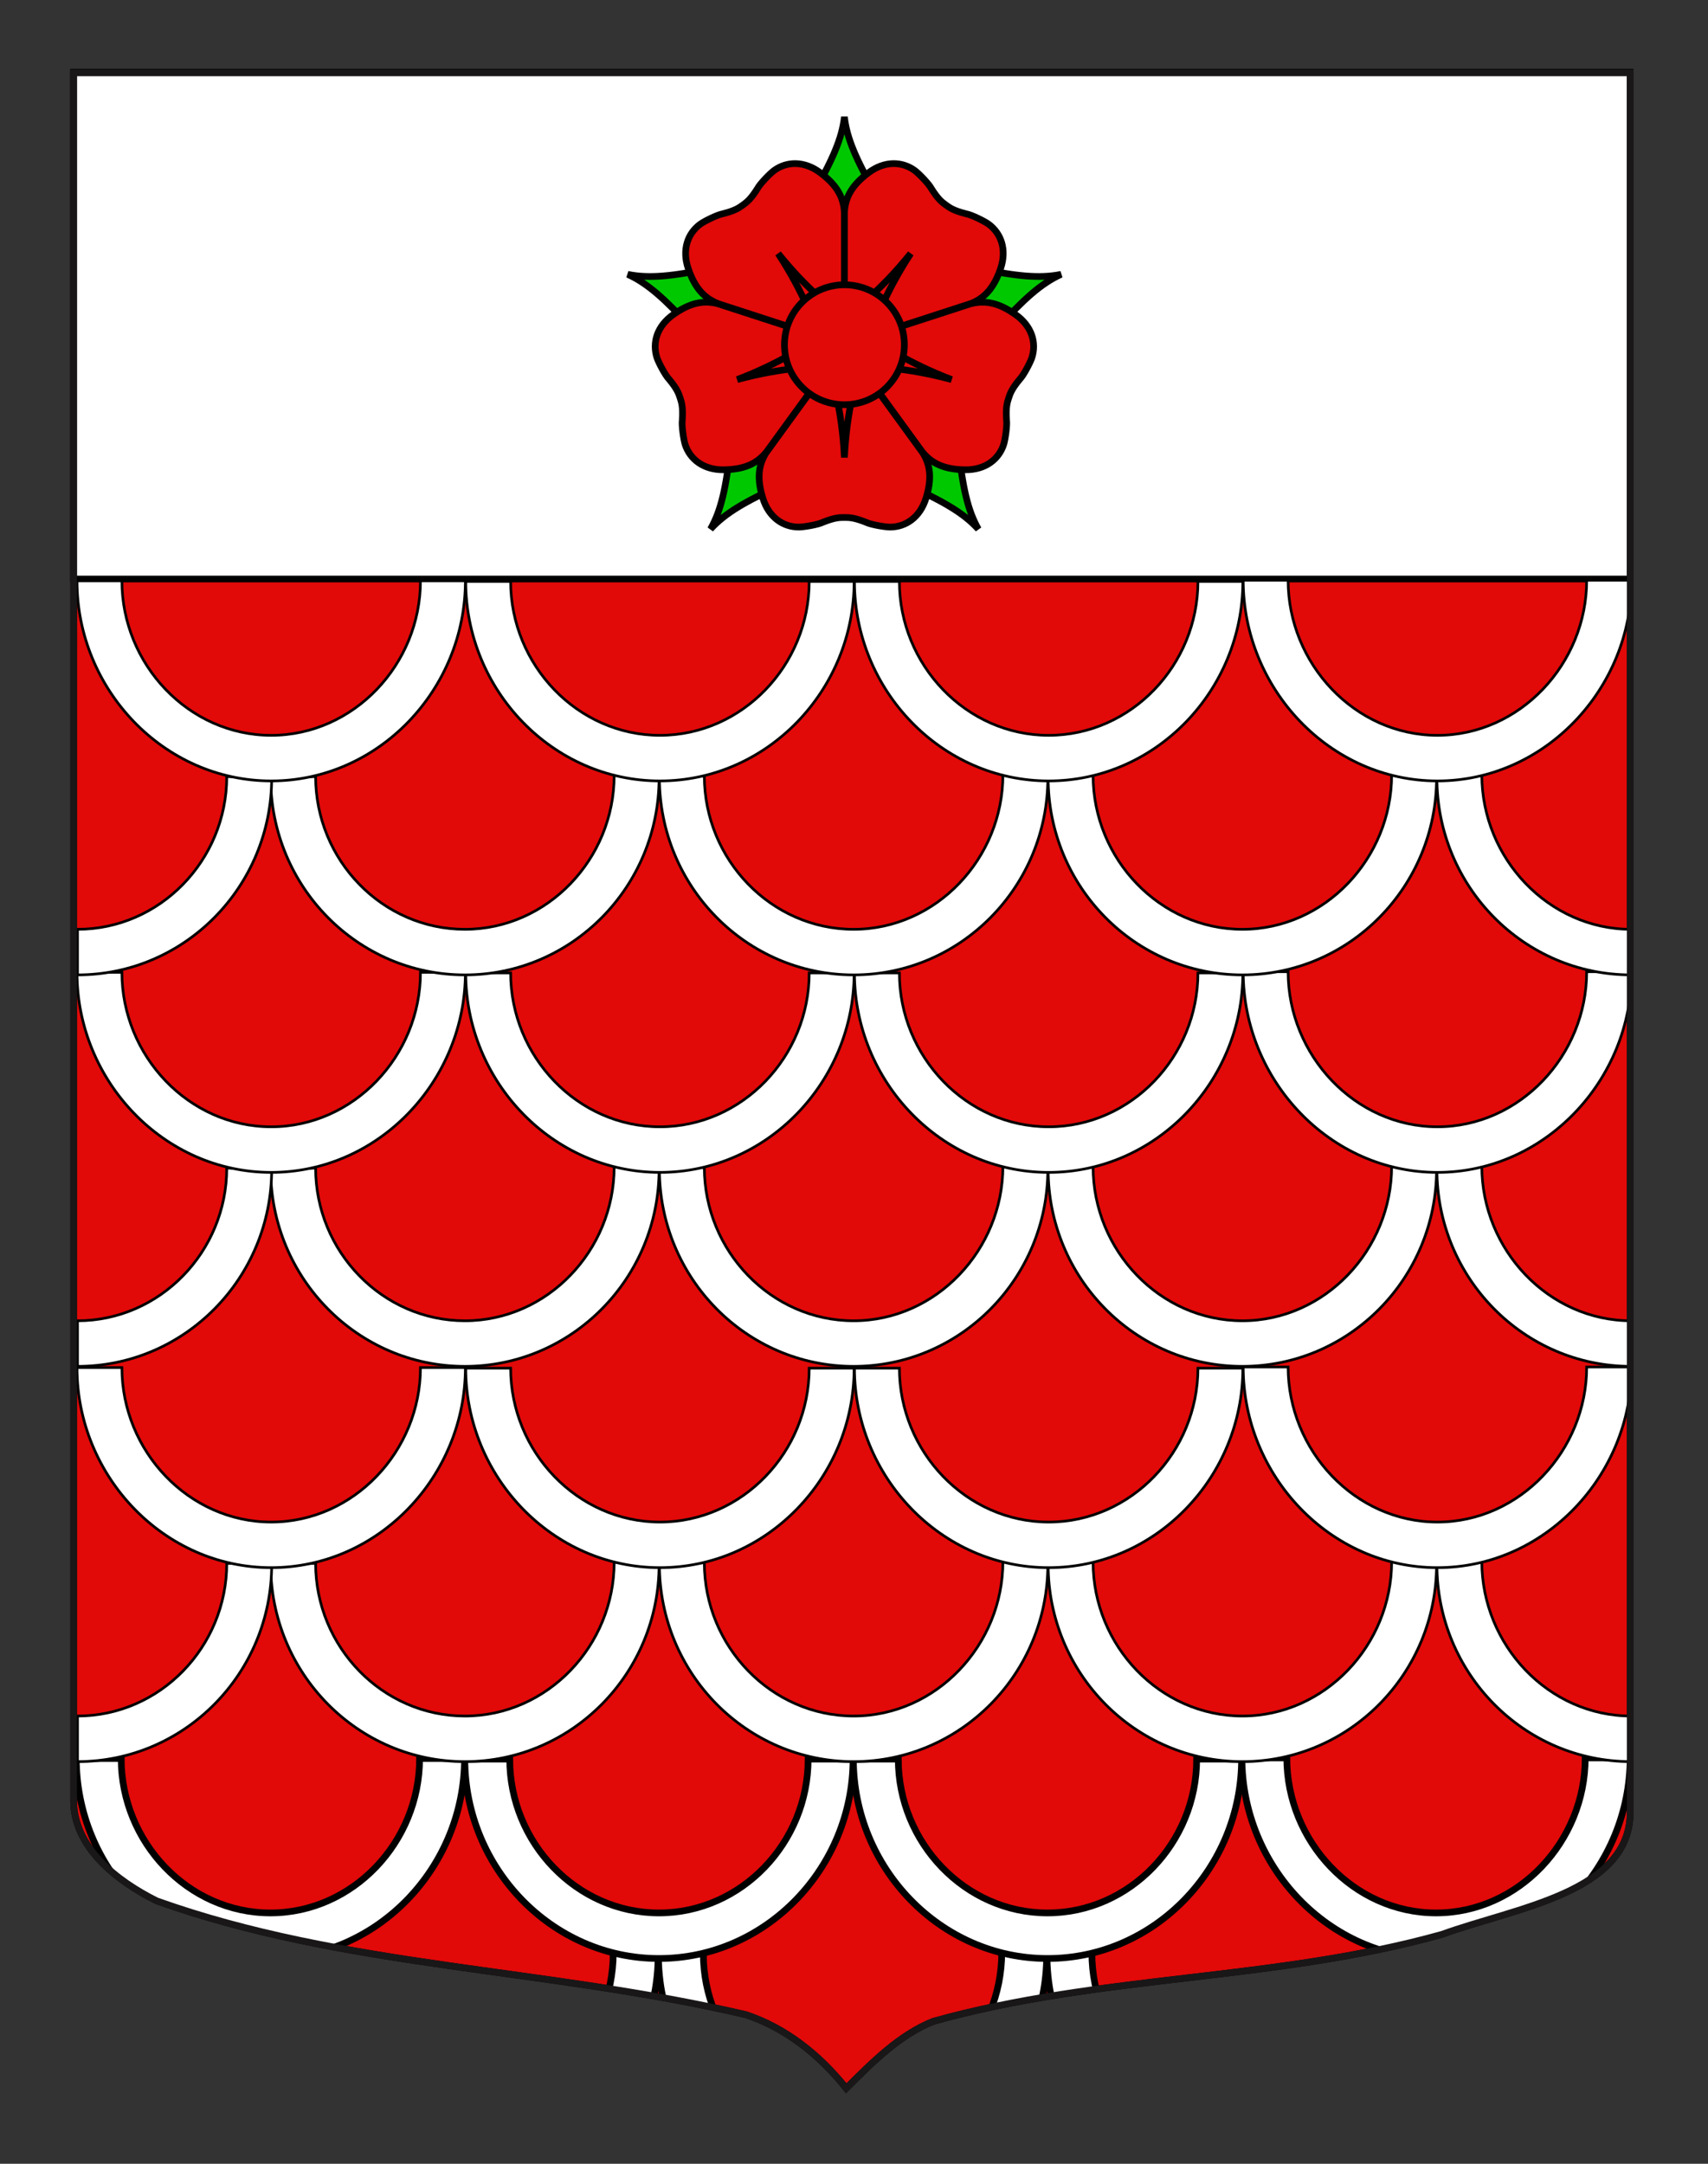 <?xml version="1.0" encoding="utf-8"?>
<!-- Generator: Adobe Illustrator 15.1.0, SVG Export Plug-In . SVG Version: 6.00 Build 0)  -->
<!DOCTYPE svg PUBLIC "-//W3C//DTD SVG 1.0//EN" "http://www.w3.org/TR/2001/REC-SVG-20010904/DTD/svg10.dtd">
<svg version="1.0" id="Calque_2" xmlns="http://www.w3.org/2000/svg" xmlns:xlink="http://www.w3.org/1999/xlink" x="0px" y="0px"
	 width="255.118px" height="323.149px" viewBox="0 0 255.118 323.149" enable-background="new 0 0 255.118 323.149"
	 xml:space="preserve">
<rect x="0" y="0" width="255.118" height="323.149" fill="#333333" stroke="none"/>
<path id="Fond_x5F_de_x5F_l_x5F_ecu_2_" fill="#E20909" stroke="#000000" d="M10.994,10.88c78,0,154.505,0,232.505,0
	c0,135.583,0,149.083,0,259.75c0,12.043-17.099,14.25-28.1,18.25c-25,7-51,6-76,13c-5,2-9,6-13,10c-4-5-9-9-15-11c-30-7-60-7-88-17
	c-6-3-12.406-8-12.406-15C10.994,245.339,10.994,147.255,10.994,10.88z"/>
<rect id="Chef" x="10.988" y="10.782" fill="#FFFFFF" stroke="#000000" width="232.5" height="75.692"/>
<g id="Papelonne">
	<defs>
		<path id="Fond_x5F_de_x5F_l_x5F_ecu_1_" d="M10.994,10.88c78,0,154.505,0,232.505,0c0,135.583,0,149.083,0,259.75
			c0,12.043-17.099,14.25-28.1,18.25c-25,7-51,6-76,13c-5,2-9,6-13,10c-4-5-9-9-15-11c-30-7-60-7-88-17c-6-3-12.406-8-12.406-15
			C10.994,245.339,10.994,147.255,10.994,10.88z"/>
	</defs>
	<clipPath id="Fond_x5F_de_x5F_l_x5F_ecu_3_">
		<use xlink:href="#Fond_x5F_de_x5F_l_x5F_ecu_1_"  overflow="visible"/>
	</clipPath>
	<g clip-path="url(#Fond_x5F_de_x5F_l_x5F_ecu_3_)">
		<g>
			<g id="g3561_3_" transform="translate(3.83,-76.553)">
				<path id="path3547_3_" fill="#FFFFFF" stroke="#000000" d="M152.504,368.579l-6.705-0.445c0,12.486-9.982,23.062-22.285,23.062
					c-12.303,0-22.29-10.398-22.29-22.883l-6.705,0.266c0,16.242,12.991,29.422,28.995,29.422
					C139.516,398,152.504,384.821,152.504,368.579z"/>
				<path id="path3549_3_" fill="#FFFFFF" stroke="#000000" d="M94.47,368.579l-6.705-0.355c0,12.486-9.983,22.973-22.285,22.973
					s-22.288-10.309-22.288-22.795l-6.707,0.178c0,16.242,12.991,29.422,28.995,29.422C81.483,398,94.47,384.821,94.47,368.579z"/>
				<path id="path3551_3_" fill="#FFFFFF" stroke="#000000" d="M210.538,368.579l-6.704-0.445c0,12.486-9.984,23.062-22.285,23.062
					c-12.304,0-22.289-10.486-22.289-22.973l-6.705,0.355c0,16.242,12.989,29.422,28.994,29.422
					C197.551,398,210.538,384.821,210.538,368.579z"/>
			</g>
			<g id="g3539_3_" transform="translate(-190.213,0)">
				<path id="path3529_3_" fill="#FFFFFF" stroke="#000000" d="M317.628,262.717h-6.706c0,12.485-9.982,22.972-22.284,22.972
					c-12.302,0-22.29-10.486-22.29-22.972h-6.705c0,16.241,12.991,29.777,28.995,29.777
					C304.641,292.494,317.628,278.958,317.628,262.717z"/>
				<path id="path3533_3_" fill="#FFFFFF" stroke="#000000" d="M259.594,262.627h-6.706c0,12.486-9.982,23.062-22.284,23.062
					c-12.302,0-22.289-10.575-22.289-23.062h-6.705c0,16.242,12.99,29.867,28.994,29.867
					C246.607,292.494,259.594,278.869,259.594,262.627z"/>
				<path id="path3535_3_" fill="#FFFFFF" stroke="#000000" d="M375.663,262.717h-6.707c0,12.485-9.98,22.972-22.282,22.972
					c-12.303,0-22.289-10.486-22.289-22.972h-6.706c0,16.241,12.991,29.777,28.995,29.777
					C362.676,292.494,375.663,278.958,375.663,262.717z"/>
				<path id="path3525_3_" fill="#FFFFFF" stroke="#000000" d="M433.698,262.538h-6.707c0,12.485-9.981,23.15-22.283,23.15
					c-12.303,0-22.29-10.665-22.29-23.15h-6.705c0,16.241,12.99,29.956,28.995,29.956
					C420.71,292.494,433.698,278.779,433.698,262.538z"/>
			</g>
		</g>
		<g id="g3568_2_" transform="matrix(0.399,0,0,0.399,-181.817,163.718)">
			<g id="g3561_2_" transform="translate(3.83,-76.553)">
				<path id="path3547_2_" fill="#FFFFFF" stroke="#000000" d="M844.107,251.83l-16.813-1.117c0,31.31-25.032,57.831-55.88,57.831
					c-30.85,0-55.893-26.075-55.893-57.38l-16.813,0.666c0,40.729,32.576,73.778,72.706,73.778
					C811.541,325.608,844.107,292.559,844.107,251.83z"/>
				<path id="path3549_2_" fill="#FFFFFF" stroke="#000000" d="M698.583,251.83l-16.813-0.891c0,31.31-25.033,57.606-55.882,57.606
					c-30.849,0-55.889-25.85-55.889-57.16l-16.817,0.446c0,40.729,32.576,73.778,72.706,73.778
					C666.018,325.608,698.583,292.559,698.583,251.83z"/>
				<path id="path3551_2_" fill="#FFFFFF" stroke="#000000" d="M989.632,251.83l-16.811-1.117c0,31.31-25.037,57.831-55.882,57.831
					c-30.852,0-55.891-26.295-55.891-57.606l-16.813,0.891c0,40.729,32.572,73.778,72.705,73.778
					C957.066,325.608,989.632,292.559,989.632,251.83z"/>
				<path id="path3553_2_" fill="#FFFFFF" stroke="#000000" d="M1062.467,308.545c-30.855,0-55.894-26.521-55.894-57.831
					l-16.813,1.117c0,40.729,32.571,73.778,72.707,73.778V308.545z"/>
				<path id="path3555_2_" fill="#FFFFFF" stroke="#000000" d="M553.553,251.83l-16.816-0.446c0,31.31-25.03,57.16-55.878,57.16
					v17.063C520.988,325.608,553.553,292.559,553.553,251.83z"/>
			</g>
			<g id="g3539_2_" transform="translate(-190.213,0)">
				<path id="path3529_2_" fill="#FFFFFF" stroke="#000000" d="M965.636,101.784h-16.815c0,31.308-25.032,57.603-55.879,57.603
					c-30.849,0-55.893-26.295-55.893-57.603h-16.813c0,40.726,32.575,74.669,72.706,74.669
					C933.07,176.453,965.636,142.51,965.636,101.784z"/>
				<path id="path3533_2_" fill="#FFFFFF" stroke="#000000" d="M820.11,101.558h-16.815c0,31.31-25.03,57.828-55.879,57.828
					c-30.848,0-55.891-26.518-55.891-57.828h-16.813c0,40.728,32.574,74.894,72.705,74.894
					C787.545,176.453,820.11,142.287,820.11,101.558z"/>
				<path id="path3535_2_" fill="#FFFFFF" stroke="#000000" d="M1111.161,101.784h-16.818c0,31.308-25.027,57.603-55.874,57.603
					c-30.85,0-55.891-26.295-55.891-57.603h-16.816c0,40.726,32.576,74.669,72.707,74.669
					C1078.597,176.453,1111.161,142.51,1111.161,101.784z"/>
				<path id="path3525_2_" fill="#FFFFFF" stroke="#000000" d="M1256.688,101.336h-16.818c0,31.308-25.029,58.051-55.877,58.051
					c-30.85,0-55.894-26.743-55.894-58.051h-16.813c0,40.726,32.574,75.117,72.707,75.117
					C1224.122,176.453,1256.688,142.062,1256.688,101.336z"/>
			</g>
		</g>
		<g id="g3568_1_" transform="matrix(0.399,0,0,0.399,-181.817,163.718)">
			<g id="g3561_1_" transform="translate(3.83,-76.553)">
				<path id="path3547_1_" fill="#FFFFFF" stroke="#000000" d="M844.107,103.884l-16.813-1.117c0,31.31-25.032,57.831-55.88,57.831
					c-30.85,0-55.893-26.075-55.893-57.38l-16.813,0.666c0,40.728,32.576,73.777,72.706,73.777
					C811.541,177.661,844.107,144.612,844.107,103.884z"/>
				<path id="path3549_1_" fill="#FFFFFF" stroke="#000000" d="M698.583,103.884l-16.813-0.891c0,31.31-25.033,57.606-55.882,57.606
					c-30.849,0-55.889-25.85-55.889-57.16l-16.817,0.446c0,40.728,32.576,73.777,72.706,73.777
					C666.018,177.661,698.583,144.612,698.583,103.884z"/>
				<path id="path3551_1_" fill="#FFFFFF" stroke="#000000" d="M989.632,103.884l-16.811-1.117c0,31.31-25.037,57.831-55.882,57.831
					c-30.852,0-55.891-26.295-55.891-57.606l-16.813,0.891c0,40.728,32.572,73.777,72.705,73.777
					C957.066,177.661,989.632,144.612,989.632,103.884z"/>
				<path id="path3553_1_" fill="#FFFFFF" stroke="#000000" d="M1062.467,160.598c-30.855,0-55.894-26.521-55.894-57.831
					l-16.813,1.117c0,40.728,32.571,73.777,72.707,73.777V160.598z"/>
				<path id="path3555_1_" fill="#FFFFFF" stroke="#000000" d="M553.553,103.884l-16.816-0.446c0,31.31-25.03,57.16-55.878,57.16
					v17.063C520.988,177.661,553.553,144.612,553.553,103.884z"/>
			</g>
			<g id="g3539_1_" transform="translate(-190.213,0)">
				<path id="path3529_1_" fill="#FFFFFF" stroke="#000000" d="M965.636-46.163h-16.815c0,31.309-25.032,57.603-55.879,57.603
					c-30.849,0-55.893-26.294-55.893-57.603h-16.813c0,40.727,32.575,74.669,72.706,74.669
					C933.07,28.506,965.636-5.436,965.636-46.163z"/>
				<path id="path3533_1_" fill="#FFFFFF" stroke="#000000" d="M820.11-46.386h-16.815c0,31.308-25.03,57.826-55.879,57.826
					c-30.848,0-55.891-26.518-55.891-57.826h-16.813c0,40.726,32.574,74.892,72.705,74.892
					C787.545,28.506,820.11-5.66,820.11-46.386z"/>
				<path id="path3535_1_" fill="#FFFFFF" stroke="#000000" d="M1111.161-46.163h-16.818c0,31.309-25.027,57.603-55.874,57.603
					c-30.85,0-55.891-26.294-55.891-57.603h-16.816c0,40.727,32.576,74.669,72.707,74.669
					C1078.597,28.506,1111.161-5.436,1111.161-46.163z"/>
				<path id="path3525_1_" fill="#FFFFFF" stroke="#000000" d="M1256.688-46.61h-16.818c0,31.309-25.029,58.05-55.877,58.05
					c-30.85,0-55.894-26.741-55.894-58.05h-16.813c0,40.727,32.574,75.116,72.707,75.116
					C1224.122,28.506,1256.688-5.883,1256.688-46.61z"/>
			</g>
		</g>
		<g id="g3568" transform="matrix(0.399,0,0,0.399,-181.817,163.718)">
			<g id="g3561" transform="translate(3.83,-76.553)">
				<path id="path3547" fill="#FFFFFF" stroke="#000000" d="M844.107-42.639l-16.813-1.117c0,31.309-25.032,57.83-55.88,57.83
					c-30.85,0-55.893-26.075-55.893-57.38l-16.813,0.667c0,40.727,32.576,73.775,72.706,73.775
					C811.541,31.136,844.107-1.912,844.107-42.639z"/>
				<path id="path3549" fill="#FFFFFF" stroke="#000000" d="M698.583-42.639l-16.813-0.893c0,31.31-25.033,57.606-55.882,57.606
					c-30.849,0-55.889-25.851-55.889-57.16l-16.817,0.447c0,40.727,32.576,73.775,72.706,73.775
					C666.018,31.136,698.583-1.912,698.583-42.639z"/>
				<path id="path3551" fill="#FFFFFF" stroke="#000000" d="M989.632-42.639l-16.811-1.117c0,31.309-25.037,57.83-55.882,57.83
					c-30.852,0-55.891-26.295-55.891-57.606l-16.813,0.893c0,40.727,32.572,73.775,72.705,73.775
					C957.066,31.136,989.632-1.912,989.632-42.639z"/>
				<path id="path3553" fill="#FFFFFF" stroke="#000000" d="M1062.467,14.074c-30.855,0-55.894-26.521-55.894-57.83l-16.813,1.117
					c0,40.727,32.571,73.775,72.707,73.775V14.074z"/>
				<path id="path3555" fill="#FFFFFF" stroke="#000000" d="M553.553-42.639l-16.816-0.447c0,31.309-25.03,57.16-55.878,57.16
					v17.062C520.988,31.136,553.553-1.912,553.553-42.639z"/>
			</g>
			<g id="g3539" transform="translate(-190.213,0)">
				<path id="path3529" fill="#FFFFFF" stroke="#000000" d="M965.636-192.688h-16.815c0,31.309-25.032,57.604-55.879,57.604
					c-30.849,0-55.893-26.295-55.893-57.604h-16.813c0,40.727,32.575,74.671,72.706,74.671
					C933.07-118.017,965.636-151.961,965.636-192.688z"/>
				<path id="path3533" fill="#FFFFFF" stroke="#000000" d="M820.11-192.911h-16.815c0,31.308-25.03,57.827-55.879,57.827
					c-30.848,0-55.891-26.519-55.891-57.827h-16.813c0,40.726,32.574,74.894,72.705,74.894
					C787.545-118.017,820.11-152.185,820.11-192.911z"/>
				<path id="path3535" fill="#FFFFFF" stroke="#000000" d="M1111.161-192.688h-16.818c0,31.309-25.027,57.604-55.874,57.604
					c-30.85,0-55.891-26.295-55.891-57.604h-16.816c0,40.727,32.576,74.671,72.707,74.671
					C1078.597-118.017,1111.161-151.961,1111.161-192.688z"/>
				<path id="path3525" fill="#FFFFFF" stroke="#000000" d="M1256.688-193.135h-16.818c0,31.309-25.029,58.051-55.877,58.051
					c-30.85,0-55.894-26.742-55.894-58.051h-16.813c0,40.727,32.574,75.118,72.707,75.118
					C1224.122-118.017,1256.688-152.408,1256.688-193.135z"/>
			</g>
		</g>
	</g>
	<use xlink:href="#Fond_x5F_de_x5F_l_x5F_ecu_1_"  overflow="visible" fill="none" stroke="#191718"/>
</g>
<g id="Rose">
	<path id="g1_rose_9_" fill="#00C800" stroke="#000000" d="M128.274,41.814l2.511-12.896c-2.868-5.016-4.3-8.241-4.659-11.464
		c-0.357,3.224-1.792,6.448-4.657,11.464l2.508,12.896H128.274z"/>
	<path id="g1_rose_8_" fill="#00C800" stroke="#000000" d="M135.992,50.544l13.039-1.602c3.885-4.275,6.508-6.636,9.466-7.972
		c-3.177,0.654-6.688,0.29-12.343-0.888l-11.491,6.372L135.992,50.544z"/>
	<path id="g1_rose_7_" fill="#00C800" stroke="#000000" d="M130.075,60.578l5.552,11.909c5.266,2.374,8.319,4.139,10.504,6.537
		c-1.604-2.819-2.34-6.269-2.969-12.015l-9.608-8.959L130.075,60.578z"/>
	<path id="g1_rose_6_" fill="#00C800" stroke="#000000" d="M118.701,58.05l-9.608,8.959c-0.629,5.746-1.366,9.196-2.971,12.015
		c2.185-2.398,5.238-4.164,10.504-6.537l5.555-11.909L118.701,58.05z"/>
	<path id="g1_rose_5_" fill="#00C800" stroke="#000000" d="M117.592,46.455l-11.491-6.372c-5.655,1.178-9.165,1.542-12.343,0.888
		c2.957,1.336,5.58,3.697,9.466,7.972l13.042,1.602L117.592,46.455z"/>
	<path id="path2843_9_" fill="#E20909" stroke="#000000" d="M132.933,78.717c2.329,0,4.479-1.433,5.375-4.3
		c0.895-2.865,0.721-5.015-0.604-6.986l-11.578-15.943l-11.574,15.943c-1.327,1.971-1.501,4.121-0.606,6.986
		c0.896,2.867,3.044,4.3,5.372,4.3c0.717,0,2.867-0.358,3.584-0.717c1.792-0.715,2.508-0.715,3.224-0.715
		c0.715,0,1.434,0,3.226,0.715C130.068,78.359,132.217,78.717,132.933,78.717z"/>
	<path fill="#E20909" stroke="#000000" d="M126.126,68.327c0.358-7.167,1.791-11.465,2.509-15.048h-5.016
		C124.334,56.861,125.769,61.159,126.126,68.327z"/>
	<path id="path2843_8_" fill="#E20909" stroke="#000000" d="M102.334,66.375c0.722,2.217,2.747,3.818,5.751,3.784
		c3.002-0.033,4.99-0.866,6.457-2.735l11.584-15.937l-18.74-6.084c-2.282-0.65-4.38-0.153-6.829,1.584
		c-2.45,1.738-3.148,4.224-2.429,6.439c0.221,0.682,1.227,2.616,1.79,3.187c1.234,1.481,1.459,2.164,1.677,2.844
		c0.223,0.682,0.443,1.364,0.316,3.289C101.791,63.538,102.116,65.693,102.334,66.375z"/>
	<path fill="#E20909" stroke="#000000" d="M110.112,56.691c6.926-1.874,11.457-1.839,15.085-2.264l-1.55-4.771
		C120.462,51.446,116.816,54.135,110.112,56.691z"/>
	<path id="path2843_7_" fill="#E20909" stroke="#000000" d="M104.615,33.462c-1.882,1.369-2.779,3.79-1.821,6.637
		c0.961,2.844,2.366,4.479,4.597,5.294l18.735,6.094l-0.005-19.701c-0.086-2.374-1.206-4.216-3.618-6.008
		c-2.408-1.791-4.99-1.688-6.875-0.32c-0.578,0.422-2.107,1.976-2.477,2.686c-1.026,1.633-1.606,2.054-2.187,2.475
		c-0.579,0.422-1.16,0.842-3.029,1.315C107.145,32.067,105.195,33.04,104.615,33.462z"/>
	<path fill="#E20909" stroke="#000000" d="M116.229,37.864c3.923,6.009,5.289,10.328,6.815,13.648l4.057-2.948
		C124.416,46.088,120.729,43.451,116.229,37.864z"/>
	<path id="path2843_6_" fill="#E20909" stroke="#000000" d="M136.626,25.458c-1.887-1.368-4.469-1.471-6.875,0.32
		c-2.413,1.792-3.534,3.634-3.621,6.008l-0.005,19.701l18.735-6.094c2.231-0.816,3.638-2.451,4.598-5.294
		c0.961-2.847,0.062-5.268-1.82-6.637c-0.58-0.422-2.531-1.395-3.32-1.527c-1.87-0.473-2.45-0.893-3.03-1.315
		c-0.578-0.421-1.158-0.842-2.185-2.475C138.732,27.435,137.203,25.88,136.626,25.458z"/>
	<path fill="#E20909" stroke="#000000" d="M136.025,37.864c-4.502,5.587-8.189,8.224-10.875,10.7l4.06,2.948
		C130.736,48.192,132.103,43.873,136.025,37.864z"/>
	<path id="path2843_5_" fill="#E20909" stroke="#000000" d="M154.125,53.427c0.72-2.215,0.021-4.701-2.427-6.439
		c-2.448-1.737-4.548-2.234-6.831-1.584l-18.741,6.084l11.586,15.937c1.466,1.869,3.454,2.702,6.457,2.735
		c3.004,0.034,5.028-1.567,5.749-3.784c0.22-0.683,0.544-2.838,0.426-3.629c-0.128-1.925,0.093-2.607,0.314-3.289
		c0.222-0.68,0.442-1.362,1.679-2.844C152.898,56.042,153.904,54.109,154.125,53.427z"/>
	<path fill="#E20909" stroke="#000000" d="M142.142,56.691c-6.706-2.556-10.35-5.245-13.537-7.035l-1.551,4.771
		C130.683,54.852,135.216,54.817,142.142,56.691z"/>
	<circle fill="#E20909" stroke="#000000" cx="126.126" cy="51.488" r="8.956"/>
</g>
</svg>
